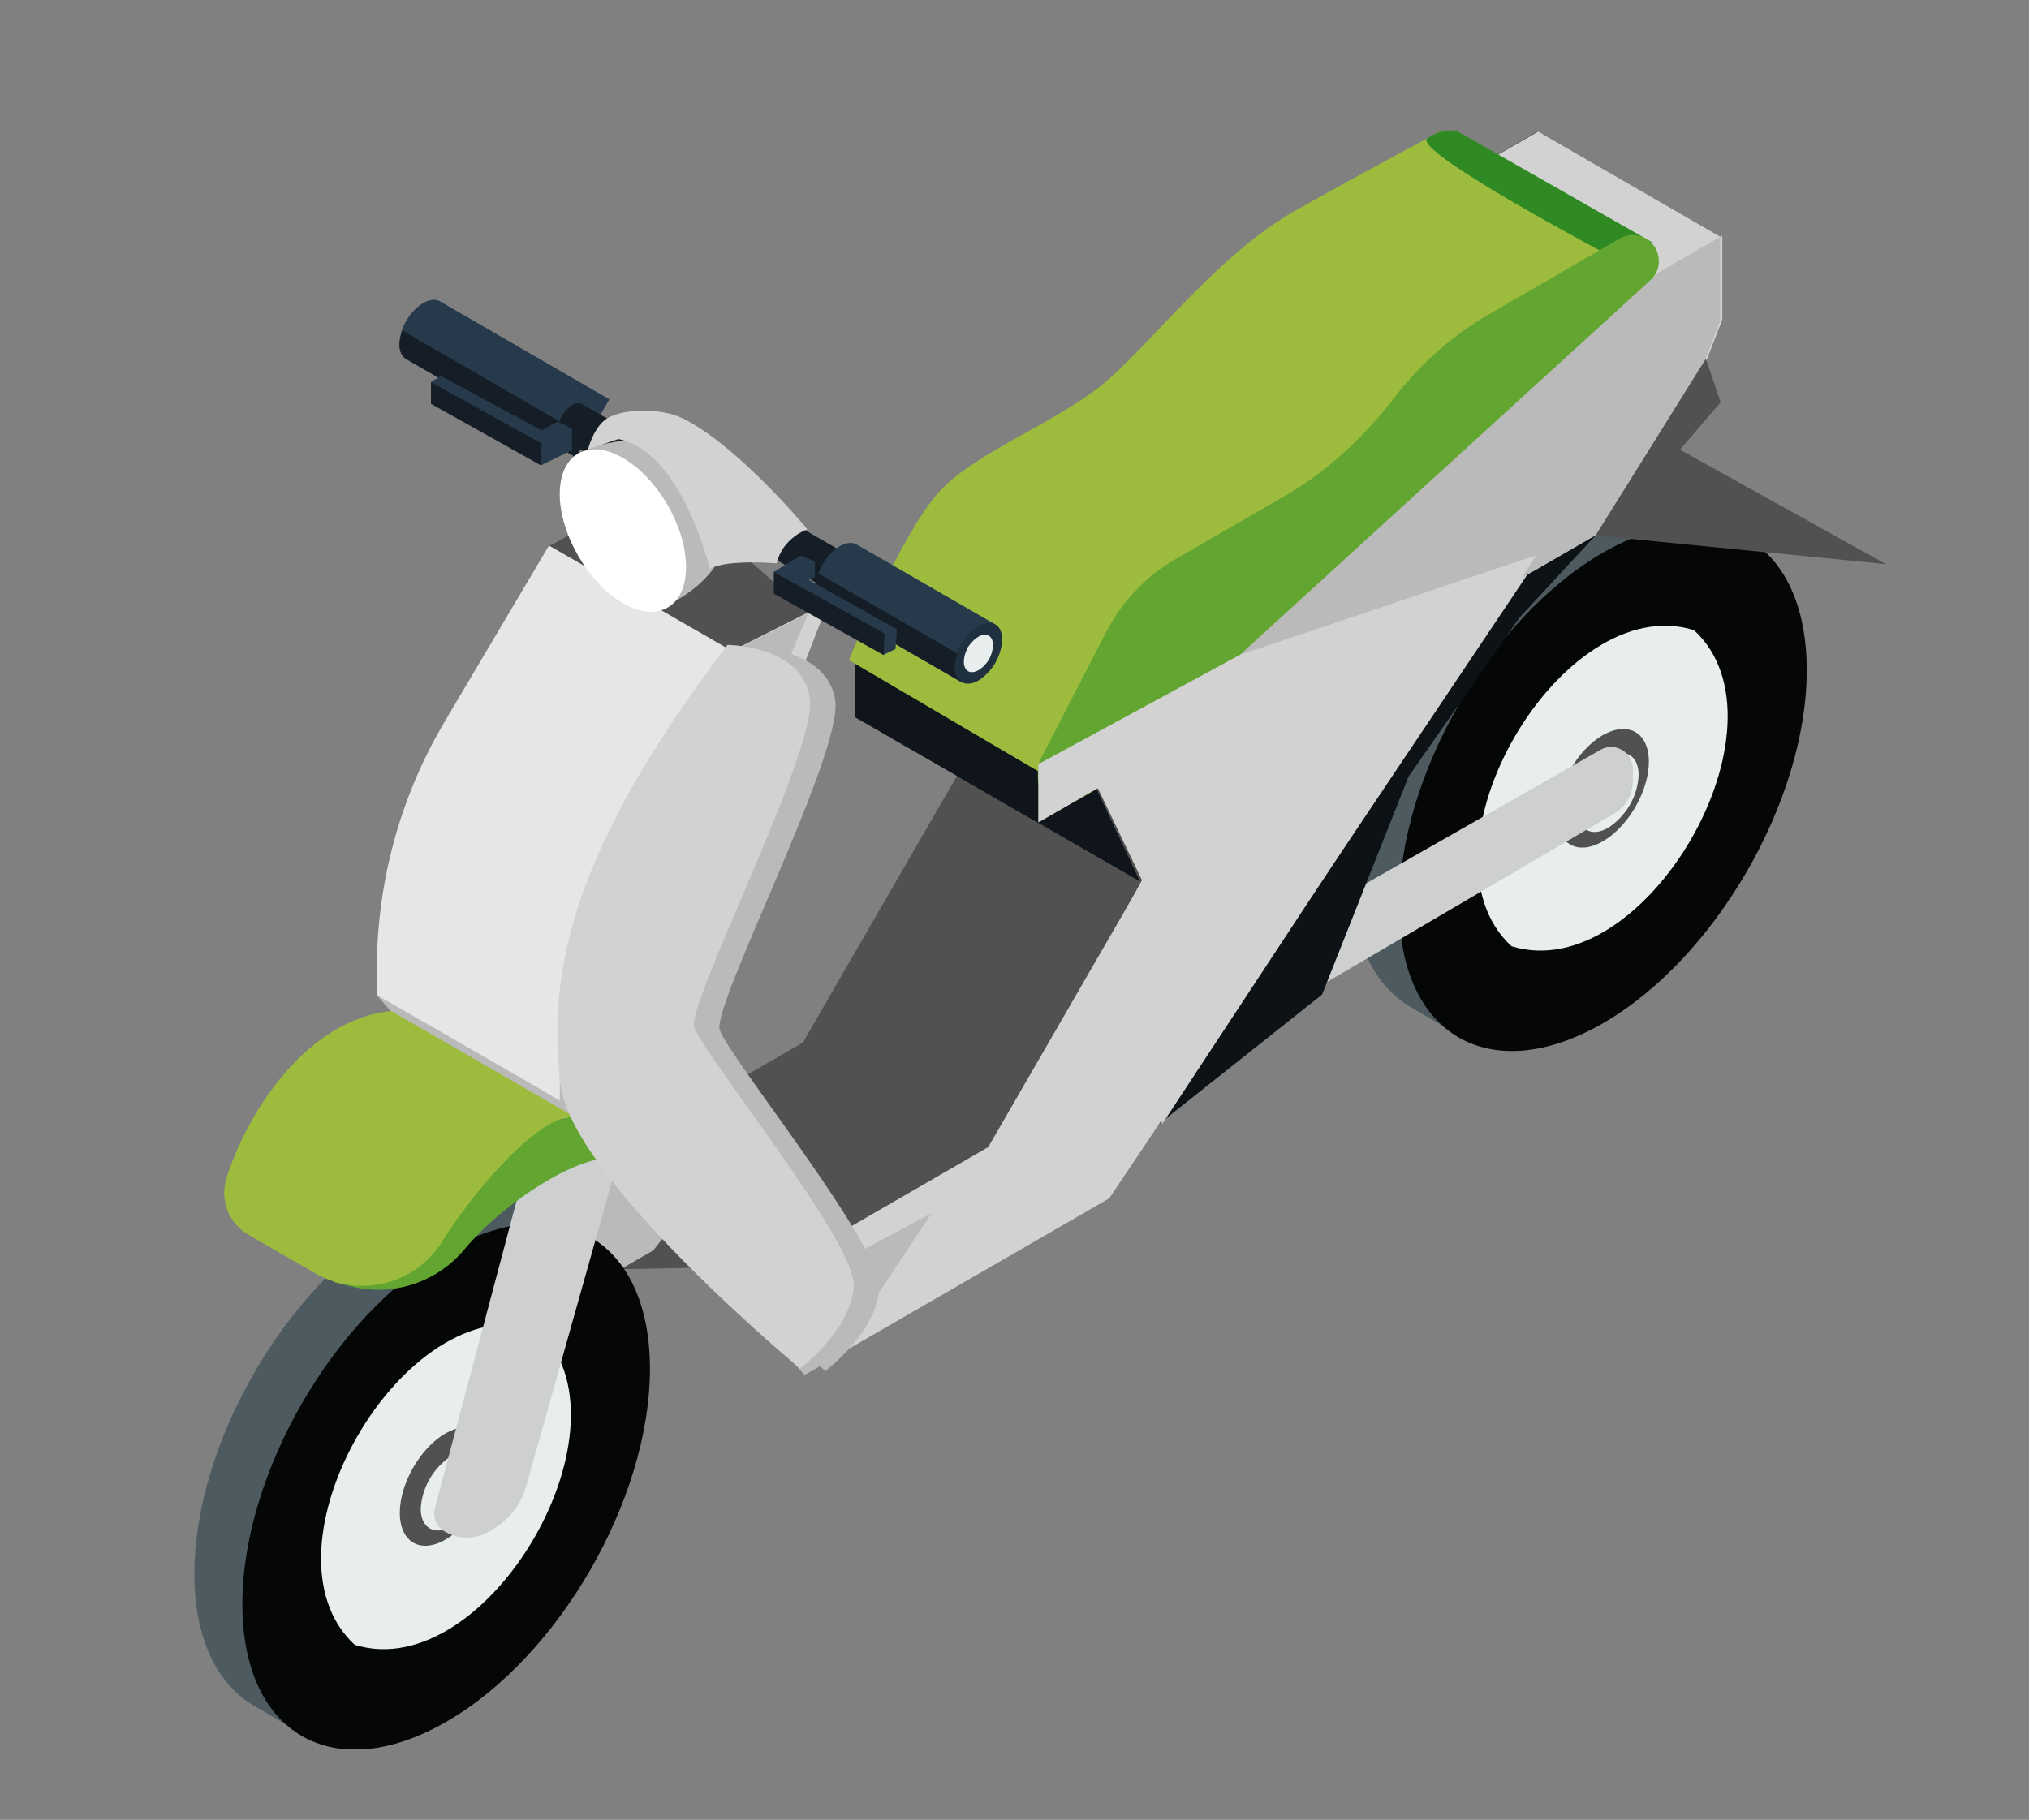 <?xml version="1.0" encoding="utf-8"?>
<!-- Generator: Adobe Illustrator 27.4.0, SVG Export Plug-In . SVG Version: 6.00 Build 0)  -->
<svg version="1.1" id="Ebene_1" xmlns="http://www.w3.org/2000/svg" xmlns:xlink="http://www.w3.org/1999/xlink" x="0px" y="0px"
	 viewBox="0 0 494.8 443.9" style="enable-background:new 0 0 494.8 443.9;" xml:space="preserve">
<rect x="0" y="0" width="494.8" height="443.9" fill="#808080" stroke="none"/>
<style type="text/css">
	.st0{clip-path:url(#SVGID_00000119094838977424323310000016490280328061073034_);}
	.st1{fill:#4D5B61;}
	.st2{fill:#050606;}
	.st3{fill:#E8EDEE;}
	.st4{fill:#525151;}
	.st5{fill:#263A4C;}
	.st6{fill:#151E27;}
	.st7{fill:#CED0D0;}
	.st8{fill:#0F151A;}
	.st9{fill:#BBBABA;}
	.st10{fill:#0D1216;}
	.st11{fill:#D2D2D2;}
	.st12{fill:#9DBC3E;}
	.st13{fill:#2F8A23;}
	.st14{fill:#62A631;}
	.st15{fill:#E6E6E6;}
	.st16{fill:#1F303F;}
	.st17{fill:#FFFFFF;}
</style>
<g>
	<defs>
		<rect id="SVGID_1_" x="47.4" y="31.8" width="412.5" height="394.9"/>
	</defs>
	<clipPath id="SVGID_00000054227108913432053470000008693830358008415106_">
		<use xlink:href="#SVGID_1_"  style="overflow:visible;"/>
	</clipPath>
	
		<g id="Gruppe_64537" transform="translate(0 0)" style="clip-path:url(#SVGID_00000054227108913432053470000008693830358008415106_);">
		<path id="Pfad_39077" class="st1" d="M414.5,124c-9-5.3-21.5-4.6-35.3,3.4c-27.4,15.8-49.7,54.4-49.7,86.1
			c0,15.8,5.6,27,14.6,32.2l14,8.2l68.7-122L414.5,124z"/>
		<path id="Pfad_39078" class="st2" d="M341.2,220.9c0,31.7,22.2,44.5,49.7,28.7c27.4-15.8,49.7-54.4,49.7-86.1
			s-22.2-44.5-49.7-28.7C363.4,150.7,341.2,189.2,341.2,220.9"/>
		<path id="Pfad_39079" class="st3" d="M368.6,230.8c32.5,10.1,69.5-54.1,44.5-77.1C380.7,143.6,343.6,207.7,368.6,230.8"/>
		<path id="Pfad_39080" class="st4" d="M390.9,205.2c6.2-3.6,11.2-12.3,11.2-19.4c0-7.1-5-10-11.2-6.5s-11.2,12.3-11.2,19.4
			C379.6,205.9,384.7,208.8,390.9,205.2"/>
		<path id="Pfad_39081" class="st3" d="M392.2,201.9c4.4-2.9,7.2-7.7,7.4-12.9c0-4.7-3.3-6.7-7.4-4.3c-4.4,2.9-7.2,7.7-7.4,12.9
			C384.8,202.4,388.1,204.3,392.2,201.9"/>
		<path id="Pfad_39082" class="st5" d="M107.3,73.5c-1-0.6-2.5-0.5-4.1,0.4c-3.4,2.2-5.6,5.9-5.8,10c0,1.8,0.6,3.1,1.7,3.7
			l41.3,23.9l8.2-14.1L107.3,73.5z"/>
		<path id="Pfad_39083" class="st6" d="M98.1,80.6c-0.4,1.1-0.6,2.2-0.7,3.3c0,1.8,0.6,3.1,1.7,3.7l41.3,23.9l2.8-4.8L98.1,80.6z"/>
		<path id="Pfad_39084" class="st7" d="M306.1,249.8l87.6-51.4c2.8-1.6,4.5-4.7,4.5-7.9v-3c0-2.9-2.4-5.3-5.3-5.3
			c-0.9,0-1.8,0.2-2.6,0.7l-70.7,40.3L306.1,249.8z"/>
		<path id="Pfad_39085" class="st4" d="M157,121.5l-23.1,11.6l-24,40.5c-11.8,19.9-18,42.7-18,65.8v3.3l59.6,66.9l67.4-1.4
			l48.1-59.7l30.1-17.4L375,52.5V32L360,40.7v-1.9c0-3.7-3-6.8-6.8-6.8c-1.2,0-2.4,0.3-3.4,0.9l-34.3,19.8
			c-7.4,4.3-13.8,10-18.8,16.9c-5.6,7.6-14.9,18.1-27.7,25.5L247,107.8c-10.3,6-18.7,14.8-24.2,25.3l-14.3,27.5v14.2l14.3-8.2
			l10.6,22.6l-37.6,65.1l-36.5,21.1L122,235.7v-24.4L157,121.5z"/>
		<path id="Pfad_39086" class="st7" d="M76.9,358.8l38.8-146l15.2-8.2l8.9,4.4L99.1,353.8c-1.1,3.9-3.6,7.3-6.9,9.6l-1.5,1
			c-3.3,2.2-7.5,2.5-11,0.6C77.4,363.8,76.3,361.3,76.9,358.8"/>
		<path id="Pfad_39087" class="st8" d="M278,215l-44.6-25.7l34,3.1L278,215z"/>
		<path id="Pfad_39088" class="st9" d="M91.9,242.7v-2.1c0-24,6.4-47.5,18.7-68.2l23.3-39.4l18.6-9.3l-37.8,90v29l40.3,42.1
			l17.8,3.2l-13.5,17l-7.8,4.5L91.9,242.7z"/>
		<path id="Pfad_39089" class="st4" d="M133.9,133.1l44.6,25.7l18.6-9.3L162,118.3L133.9,133.1z"/>
		<path id="Pfad_39090" class="st4" d="M184.9,155.6l12.2-6.1L162,118.3l-21.9,11.5L184.9,155.6z"/>
		<path id="Pfad_39091" class="st10" d="M370.5,150.7l18.6-20.1l-31.9-8.6v18.3l-36.1,54.1l-48.2,87.5l49.5-39.3l21.1-53.2
			L370.5,150.7z"/>
		<path id="Pfad_39092" class="st1" d="M132.4,294.4c-9-5.3-21.5-4.6-35.3,3.4c-27.4,15.8-49.7,54.4-49.7,86.1
			c0,15.8,5.6,27,14.6,32.2l14,8.2l68.7-122L132.4,294.4z"/>
		<path id="Pfad_39093" class="st8" d="M253.2,186.5v14.2L208.6,175v-14.2L253.2,186.5z"/>
		<path id="Pfad_39094" class="st2" d="M59.1,391.3c0,31.7,22.2,44.5,49.7,28.7s49.7-54.4,49.7-86.1s-22.2-44.5-49.7-28.7
			S59.1,359.6,59.1,391.3"/>
		<path id="Pfad_39095" class="st3" d="M86.5,401.2c32.5,10.1,69.5-54.1,44.5-77.1C98.6,314,61.5,378.1,86.5,401.2"/>
		<path id="Pfad_39096" class="st4" d="M108.7,375.5c6.2-3.6,11.2-12.3,11.2-19.4s-5-10-11.2-6.5s-11.2,12.3-11.2,19.4
			C97.5,376.2,102.6,379.1,108.7,375.5"/>
		<path id="Pfad_39097" class="st3" d="M110.1,372.3c4.4-2.9,7.2-7.7,7.4-12.9c0-4.7-3.3-6.7-7.4-4.3c-4.4,2.9-7.2,7.7-7.5,12.9
			C102.6,372.7,106,374.7,110.1,372.3"/>
		<path id="Pfad_39098" class="st7" d="M106.1,367.7l38.8-146l15.2-8.2l8.9,4.4l-40.7,144.7c-1.1,3.9-3.6,7.3-6.9,9.6l-1.5,1
			c-3.3,2.2-7.5,2.5-11,0.6C106.5,372.7,105.4,370.1,106.1,367.7"/>
		<path id="Pfad_39099" class="st11" d="M202,146.9L179,158.5l-42,70.9v38.7l59.6,66.9l73.9-42.7l102-152.2l30.1-17.4L420,78V57.5
			l-14.9,8.6V52.4l-56.9,32.9c0,0-11.8,22.4-34,35.2c-17.4,10.1-30.9,17.8-35.8,20.7c-1.3,0.8-2.4,1.9-3.2,3.3l-21.5,41.6v14.2
			l14.3-8.2l10.6,22.6l-37.6,65.1l-36.5,21.1L167,261.2v-24.4L202,146.9z"/>
		<path id="Pfad_39100" class="st12" d="M351.2,32.1L400,56.7c0,0-45.3,24.7-57.7,39.3c-12.4,14.6-30.4,39.4-40.2,47.4
			s-48.8,44.8-48.8,44.8l-46.3-27.2c0,0,12.7-30.7,21.9-40.9s30.1-17.4,41.8-27.9c11.7-10.5,27.2-30.7,45.3-40.9
			S351.2,32.1,351.2,32.1"/>
		<path id="Pfad_39101" class="st11" d="M419.6,57.8l-14.9,8.6l-44.5-25.7l14.9-8.6L419.6,57.8z"/>
		<path id="Pfad_39102" class="st13" d="M402.9,59.1l-47.5-27.1c0,0-3.2-1.1-7.3,1.7c-4.1,2.9,42.6,27.7,42.6,27.7L402.9,59.1z"/>
		<path id="Pfad_39103" class="st14" d="M267.2,192.6l-4.5,2.6c-3,1.8-6.9,0.7-8.7-2.3c-0.6-1-0.9-2.1-0.9-3.2V188
			c0-1,0.2-2,0.7-2.9l16-31c3.8-7.4,9.7-13.6,17-17.8c6.7-3.9,16-9.2,26.8-15.5c11.9-6.9,20.8-16.5,26.5-23.9
			c6.3-8.2,14.1-15.1,23.1-20.3l31.8-18.4c3-1.8,6.9-0.7,8.7,2.3c1.4,2.5,1,5.7-1,7.7l-100,99.3c-0.3,0.3-0.5,0.5-0.8,0.7l-34.3,24
			C267.5,192.4,267.4,192.5,267.2,192.6"/>
		<path id="Pfad_39104" class="st9" d="M302.4,159.7l102.2-93.3l14.9-8.6v20.5L402.2,123l-30.1,17.4l-69.7,33V159.7z"/>
		<path id="Pfad_39105" class="st9" d="M136.5,268.5v-38.7l42-70.9l18.6-9.3l-37.8,90v29l40.3,42.1l27.6-14.8l-23.2,35l-7.8,4.5
			L136.5,268.5z"/>
		<path id="Pfad_39106" class="st6" d="M142,98.6c-0.8-0.4-1.7-0.3-2.5,0.2c-2,1.3-3.3,3.6-3.5,6c-0.1,0.9,0.3,1.7,1,2.2l20.3,11.7
			l4.9-8.5L142,98.6z"/>
		<path id="Pfad_39107" class="st4" d="M389.1,130.6l70.8,7l-50.2-27.9l9.9-11.6L416,87.5L389.1,130.6z"/>
		<path id="Pfad_39108" class="st15" d="M178.5,158.8l-44.6-25.7l-25.5,43c-10.8,18.2-16.5,39.1-16.5,60.3v6.3l44.6,25.7v-12.2
			c0-17.3,4.7-34.4,13.5-49.3L178.5,158.8z"/>
		<path id="Pfad_39109" class="st9" d="M136.5,268.5l3.5,3.9l-44.6-25.7l-3.5-3.9"/>
		<path id="Pfad_39110" class="st6" d="M194.2,128.1c-0.8-0.4-1.7-0.3-2.5,0.2c-2,1.3-3.3,3.6-3.5,6c-0.1,0.9,0.3,1.7,1,2.2
			l20.3,11.7l4.9-8.5L194.2,128.1z"/>
		<path id="Pfad_39111" class="st5" d="M208.9,132.8c-1-0.6-2.5-0.5-4.1,0.4c-3.4,2.2-5.6,5.9-5.8,10c0,1.8,0.6,3.1,1.7,3.7
			l33.8,19.5l8.2-14.1L208.9,132.8z"/>
		<path id="Pfad_39112" class="st6" d="M199.6,139.9c-0.4,1.1-0.6,2.2-0.6,3.3c0,1.8,0.6,3.1,1.7,3.7l33.8,19.5l2.8-4.8L199.6,139.9
			z"/>
		<path id="Pfad_39113" class="st16" d="M244.4,156c-0.2,4.1-2.4,7.8-5.8,10c-3.2,1.8-5.8,0.3-5.8-3.3c0.2-4.1,2.4-7.8,5.8-10
			C241.8,150.9,244.4,152.3,244.4,156"/>
		<path id="Pfad_39114" class="st3" d="M241.2,160.9c-3.8,5.5-8.1,3-5.2-3C239.8,152.4,244.1,154.8,241.2,160.9"/>
		<path id="Pfad_39115" class="st14" d="M140,272.4c-27.1,2.8-59.6,30.3-58.4,40.4l4.1,1c10.2,2.5,20.9-1,27.6-9.1
			c10.3-12.2,27.5-22.5,35.8-22.3L140,272.4z"/>
		<path id="Pfad_39116" class="st11" d="M302.4,159.7l-49.2,26.7v14.2l14.5-8.4l10.8,22.5l-4.6,8.5l9.5,51l91.3-138.8L302.4,159.7z"
			/>
		<path id="Pfad_39117" class="st12" d="M95.4,246.6c-21.3,2.2-35.6,25.9-40.2,40.9c-1.6,5.3,0.6,10.9,5.4,13.7l16.3,9.4
			c10.7,6.1,24.3,2.8,30.8-7.6c9.8-15.4,24.5-30.9,32.2-30.7L95.4,246.6z"/>
		<path id="Pfad_39118" class="st5" d="M105.1,93.2l2.4-1.5l24.6,13.3l3.9-2.2l3.5,1.8v5.2l-7.6,3.7L105.1,93.2z"/>
		<path id="Pfad_39119" class="st6" d="M105.1,93.2v5.3l26.8,15l0.2-5.3L105.1,93.2z"/>
		<path id="Pfad_39120" class="st5" d="M188.7,139.5l2.4-1.5l27.6,15.5l-0.3,4.8l-2.9,1.4L188.7,139.5z"/>
		<path id="Pfad_39121" class="st6" d="M188.7,139.5v5.3l26.8,15l0.2-5.3L188.7,139.5z"/>
		<path id="Pfad_39122" class="st5" d="M191.1,138l4.2-2.5l3.4,1.5v3.8l-2.2,1L191.1,138z"/>
		<path id="Pfad_39123" class="st9" d="M143.3,109.5c0,0,20.9-8.2,30.5,7c9.6,15.2-0.8,26.7-12.4,31.7L143.3,109.5z"/>
		<path id="Pfad_39124" class="st17" d="M167.3,138.3c0,9.8-6.9,13.7-15.4,8.8c-8.5-4.9-15.4-16.9-15.4-26.6s6.9-13.7,15.4-8.8
			S167.3,128.5,167.3,138.3"/>
		<path id="Pfad_39125" class="st11" d="M196.9,129.1c0,0-6,2-7.5,8.3c0,0-12-1-16.3,1.3c0,0-6.8-28.6-22.3-31.6l-7.4,2.5
			c0,0,1.4-5.7,4.9-7.7c3.5-2,12.3-2.7,18.3,0.2C180.1,108.8,196.9,129.1,196.9,129.1"/>
		<path id="Pfad_39126" class="st9" d="M183.6,157.9c0,0,18.4,0.1,20.1,13.1c1.7,13-29.9,73.9-28.2,80.1s39.5,52.5,38.9,63.2
			c-0.6,10.7-13.1,20.1-13.1,20.1s-56.2-46.6-58.5-69.7C140.5,241.5,142,212.5,183.6,157.9"/>
		<path id="Pfad_39127" class="st11" d="M177.4,157.3c0,0,18.4,0.1,20.1,13.1c1.7,13-29.9,73.9-28.2,80.1
			c1.7,6.2,39.5,52.5,38.9,63.2c-0.6,10.7-13.1,20.1-13.1,20.1s-56.2-46.6-58.5-69.7S135.8,211.9,177.4,157.3"/>
	</g>
</g>
</svg>
